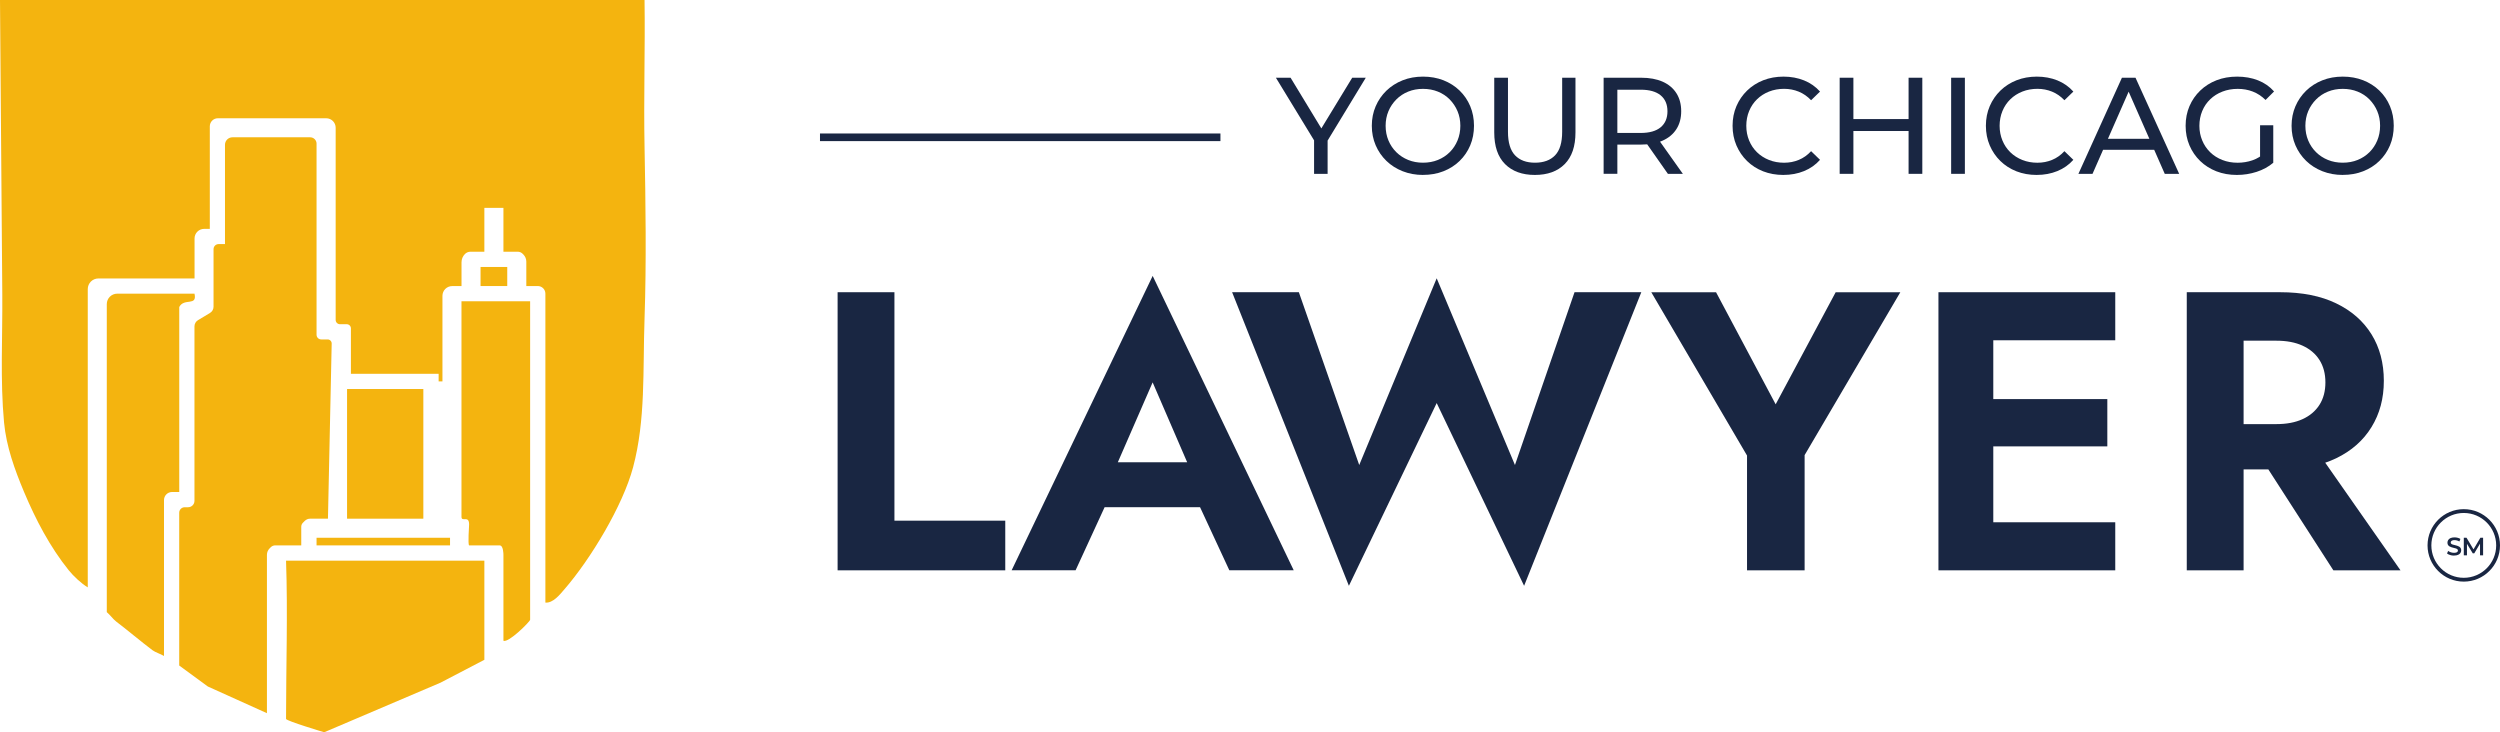 <?xml version="1.0" encoding="UTF-8"?> <svg xmlns="http://www.w3.org/2000/svg" id="Layer_2" data-name="Layer 2" viewBox="0 0 655.5 192"><defs><style> .cls-1 { fill: #192642; } .cls-2 { fill: #f4b40f; } </style></defs><g id="Layer_1-2" data-name="Layer 1"><g><g><path class="cls-2" d="M169,0c.18,12.81-.25,25.68,0,38.5.28,14.67.5,30.27,0,45-.47,13.7.31,26.55-3,39-2.69,10.11-11.19,24.15-18,32-1.22,1.41-2.98,3.67-5,3.5v-81.01c0-1.1-.89-1.99-1.99-1.99h-3.01v-6.4c0-.71-.28-1.38-.78-1.88l-.19-.19c-.34-.34-.8-.53-1.28-.53h-3.75v-11.5h-5v11.5h-3.64c-.55,0-1.08.22-1.46.61h0c-.57.57-.89,1.35-.89,2.16v6.24s-2.44,0-2.44,0c-1.42,0-2.56,1.15-2.56,2.56v22.44h-1v-2h-23v-11.9c0-.61-.49-1.1-1.1-1.1h-1.77c-.63,0-1.13-.51-1.13-1.13v-50.39c0-1.37-1.11-2.48-2.48-2.48h-28.41c-1.17,0-2.11.95-2.11,2.11v26.89h-1.49c-1.38,0-2.51,1.12-2.51,2.51v10.49h-25.21c-1.54,0-2.79,1.25-2.79,2.79v78.21c-1.73-1.05-3.74-2.94-5-4.5-4.93-6.13-8.67-13.3-11.71-20.53-2.43-5.8-4.65-11.9-5.24-18.2-1.03-11.08-.37-22.45-.46-33.58-.15-17.11-.28-34.23-.4-51.34C.12,17.23.06,8.62,0,0h169Z"></path><path class="cls-2" d="M75,188.5c0-13.68.48-27.79,0-41.5h52v26l-11.5,6-30.5,13s-10-3-10-3.5Z"></path><path class="cls-2" d="M83,37.67v50.1c0,.68.55,1.23,1.23,1.23h1.68c.59,0,1.07.49,1.06,1.08l-.98,45.92h-4.69c-.52,0-1.01.21-1.38.57l-.5.5c-.28.28-.43.65-.43,1.04v4.89h-6.82c-.44,0-.86.17-1.17.48l-.32.32c-.44.44-.69,1.05-.69,1.68v41.52l-15.5-7-7.5-5.5v-40.06c0-.8.65-1.44,1.44-1.44h.88c.93,0,1.68-.75,1.68-1.68v-45.74c0-.67.35-1.29.93-1.64l3.15-1.89c.57-.34.92-.96.92-1.63v-15.09c0-.73.59-1.33,1.33-1.33h1.67v-26.04c0-1.08.88-1.96,1.96-1.96h20.38c.92,0,1.67.75,1.67,1.67Z"></path><path class="cls-2" d="M51,77c.76,3.4-2.75,1.03-4,3.5v48.5h-1.88c-1.17,0-2.12.95-2.12,2.12v40.88c-.95-.57-2.22-.92-3-1.5-3.21-2.41-6.4-5.15-9.5-7.5-.89-.68-1.62-1.76-2.5-2.5v-80.76c0-1.51,1.22-2.74,2.74-2.74h20.26Z"></path><path class="cls-2" d="M139,79v83.5c0,.46-5.69,6.16-7,5.5v-22.5c0-.21,0-2.5-1-2.5h-8c-.36-.36,0-5,0-5.5,0-2.5-2-.5-2-2v-56.5h18Z"></path><rect class="cls-2" x="91" y="102" width="20" height="34"></rect><rect class="cls-2" x="83" y="141" width="35" height="2"></rect><rect class="cls-2" x="126" y="70" width="7" height="5"></rect></g><g><path class="cls-1" d="M344.55,45.58v-9.65l.83,2.23-10.84-17.78h3.85l9.11,15.01h-2.09l9.14-15.01h3.56l-10.8,17.78.79-2.23v9.65h-3.56Z"></path><path class="cls-1" d="M373.13,45.87c-1.92,0-3.7-.32-5.35-.97-1.64-.65-3.07-1.55-4.27-2.72-1.2-1.16-2.14-2.53-2.81-4.09-.67-1.56-1.01-3.26-1.01-5.11s.34-3.55,1.01-5.11c.67-1.56,1.61-2.92,2.81-4.09,1.2-1.16,2.62-2.07,4.25-2.72,1.63-.65,3.42-.97,5.36-.97s3.7.32,5.33.95c1.63.64,3.05,1.54,4.25,2.7,1.2,1.17,2.13,2.53,2.79,4.1s.99,3.28.99,5.13-.33,3.59-.99,5.15c-.66,1.56-1.59,2.92-2.79,4.09-1.2,1.17-2.62,2.06-4.25,2.7-1.63.64-3.41.95-5.33.95ZM373.1,42.66c1.42,0,2.72-.24,3.91-.72,1.19-.48,2.22-1.16,3.1-2.03s1.56-1.9,2.05-3.08c.49-1.18.74-2.46.74-3.85s-.25-2.67-.74-3.83c-.49-1.16-1.18-2.19-2.05-3.08-.88-.89-1.91-1.57-3.1-2.05-1.19-.48-2.49-.72-3.91-.72s-2.68.24-3.87.72c-1.19.48-2.23,1.16-3.11,2.05s-1.58,1.91-2.07,3.08-.74,2.44-.74,3.83.25,2.68.74,3.85c.49,1.18,1.18,2.2,2.07,3.08.89.88,1.93,1.55,3.11,2.03,1.19.48,2.48.72,3.87.72Z"></path><path class="cls-1" d="M402.44,45.87c-3.31,0-5.92-.95-7.81-2.84-1.9-1.9-2.84-4.67-2.84-8.32v-14.33h3.6v14.18c0,2.81.62,4.86,1.85,6.16,1.24,1.3,2.98,1.94,5.24,1.94s4.04-.65,5.27-1.94c1.24-1.3,1.85-3.35,1.85-6.16v-14.18h3.49v14.33c0,3.65-.94,6.42-2.83,8.32-1.88,1.9-4.49,2.84-7.83,2.84Z"></path><path class="cls-1" d="M420.47,45.58v-25.2h9.83c2.21,0,4.09.35,5.65,1.04,1.56.7,2.76,1.7,3.6,3.02.84,1.32,1.26,2.89,1.26,4.72s-.42,3.39-1.26,4.7c-.84,1.31-2.04,2.31-3.6,3.01-1.56.7-3.44,1.04-5.65,1.04h-7.85l1.62-1.66v9.32h-3.6ZM424.07,36.62l-1.62-1.76h7.74c2.3,0,4.05-.5,5.24-1.49,1.19-1,1.78-2.39,1.78-4.19s-.59-3.19-1.78-4.18c-1.19-.98-2.93-1.48-5.24-1.48h-7.74l1.62-1.8v14.9ZM437.32,45.58l-6.41-9.14h3.85l6.48,9.14h-3.92Z"></path><path class="cls-1" d="M467.6,45.87c-1.92,0-3.69-.32-5.31-.95-1.62-.64-3.02-1.54-4.21-2.7-1.19-1.16-2.12-2.53-2.79-4.09-.67-1.56-1.01-3.28-1.01-5.15s.34-3.59,1.01-5.15c.67-1.56,1.61-2.92,2.81-4.09,1.2-1.16,2.61-2.06,4.23-2.7,1.62-.63,3.39-.95,5.31-.95s3.74.33,5.38.99c1.64.66,3.04,1.64,4.19,2.93l-2.34,2.27c-.96-1.01-2.04-1.76-3.24-2.25-1.2-.49-2.48-.74-3.85-.74s-2.73.24-3.94.72-2.26,1.15-3.15,2.02-1.58,1.89-2.07,3.08c-.49,1.19-.74,2.48-.74,3.87s.25,2.68.74,3.87c.49,1.19,1.18,2.21,2.07,3.08.89.86,1.94,1.54,3.15,2.02,1.21.48,2.53.72,3.94.72s2.65-.25,3.85-.74,2.28-1.25,3.24-2.29l2.34,2.27c-1.15,1.3-2.55,2.28-4.19,2.95s-3.45,1.01-5.42,1.01Z"></path><path class="cls-1" d="M485.96,45.58h-3.6v-25.2h3.6v25.2ZM500.75,34.35h-15.16v-3.13h15.16v3.13ZM500.43,20.38h3.6v25.2h-3.6v-25.2Z"></path><path class="cls-1" d="M511.59,45.58v-25.2h3.6v25.2h-3.6Z"></path><path class="cls-1" d="M534.02,45.87c-1.92,0-3.69-.32-5.31-.95-1.62-.64-3.02-1.54-4.21-2.7-1.19-1.16-2.12-2.53-2.79-4.09-.67-1.56-1.01-3.28-1.01-5.15s.34-3.59,1.01-5.15c.67-1.56,1.61-2.92,2.81-4.09,1.2-1.16,2.61-2.06,4.23-2.7,1.62-.63,3.39-.95,5.31-.95s3.74.33,5.38.99c1.64.66,3.04,1.64,4.19,2.93l-2.34,2.27c-.96-1.01-2.04-1.76-3.24-2.25-1.2-.49-2.48-.74-3.85-.74s-2.73.24-3.94.72-2.26,1.15-3.15,2.02-1.58,1.89-2.07,3.08c-.49,1.19-.74,2.48-.74,3.87s.25,2.68.74,3.87c.49,1.19,1.18,2.21,2.07,3.08.89.86,1.94,1.54,3.15,2.02,1.21.48,2.53.72,3.94.72s2.65-.25,3.85-.74,2.28-1.25,3.24-2.29l2.34,2.27c-1.15,1.3-2.55,2.28-4.19,2.95s-3.45,1.01-5.42,1.01Z"></path><path class="cls-1" d="M544.96,45.58l11.41-25.2h3.56l11.45,25.2h-3.78l-10.19-23.18h1.44l-10.19,23.18h-3.71ZM549.82,39.28l.97-2.88h14.18l1.04,2.88h-16.2Z"></path><path class="cls-1" d="M586.5,45.87c-1.94,0-3.73-.32-5.36-.95-1.63-.64-3.05-1.54-4.25-2.7-1.2-1.16-2.14-2.53-2.81-4.09-.67-1.56-1.01-3.28-1.01-5.15s.34-3.59,1.01-5.15c.67-1.56,1.61-2.92,2.83-4.09,1.21-1.16,2.63-2.06,4.27-2.7,1.63-.63,3.43-.95,5.4-.95s3.82.32,5.47.97c1.66.65,3.06,1.62,4.21,2.92l-2.23,2.23c-1.03-1.01-2.15-1.75-3.37-2.21-1.21-.47-2.53-.7-3.94-.7s-2.78.24-4.01.72c-1.24.48-2.3,1.15-3.2,2.02-.9.86-1.6,1.89-2.09,3.08-.49,1.19-.74,2.48-.74,3.87s.25,2.65.74,3.83c.49,1.19,1.19,2.22,2.09,3.1.9.88,1.96,1.55,3.19,2.03,1.22.48,2.56.72,4,.72,1.34,0,2.63-.21,3.87-.63,1.24-.42,2.38-1.12,3.44-2.11l2.05,2.74c-1.25,1.06-2.71,1.85-4.37,2.39-1.67.54-3.39.81-5.17.81ZM592.59,42.2v-9.36h3.46v9.83l-3.46-.47Z"></path><path class="cls-1" d="M614.29,45.87c-1.92,0-3.7-.32-5.35-.97-1.64-.65-3.07-1.55-4.27-2.72s-2.14-2.53-2.81-4.09c-.67-1.56-1.01-3.26-1.01-5.11s.34-3.55,1.01-5.11c.67-1.56,1.61-2.92,2.81-4.09s2.62-2.07,4.25-2.72c1.63-.65,3.42-.97,5.36-.97s3.7.32,5.33.95c1.63.64,3.05,1.54,4.25,2.7,1.2,1.17,2.13,2.53,2.79,4.1.66,1.57.99,3.28.99,5.13s-.33,3.59-.99,5.15c-.66,1.56-1.59,2.92-2.79,4.09-1.2,1.17-2.62,2.06-4.25,2.7-1.63.64-3.41.95-5.33.95ZM614.26,42.66c1.42,0,2.72-.24,3.91-.72,1.19-.48,2.22-1.16,3.1-2.03.88-.88,1.56-1.9,2.05-3.08.49-1.18.74-2.46.74-3.85s-.25-2.67-.74-3.83-1.18-2.19-2.05-3.08-1.91-1.57-3.1-2.05c-1.19-.48-2.49-.72-3.91-.72s-2.68.24-3.87.72-2.23,1.16-3.11,2.05-1.58,1.91-2.07,3.08c-.49,1.16-.74,2.44-.74,3.83s.25,2.68.74,3.85c.49,1.18,1.18,2.2,2.07,3.08.89.88,1.93,1.55,3.11,2.03,1.19.48,2.48.72,3.87.72Z"></path></g><g><path class="cls-1" d="M234.52,76.62v59.9h29.06v13.02h-43.96v-72.92h14.9Z"></path><path class="cls-1" d="M291.29,125.37l.31,3.33-9.58,20.83h-16.77l36.98-77.19,36.98,77.19h-16.88l-9.38-20.21.21-3.75-10.94-25.31-10.94,25.1ZM284.93,121.21h35l1.77,11.77h-38.54l1.77-11.77Z"></path><path class="cls-1" d="M412.85,76.62h17.5l-30.73,76.98-22.92-47.92-23.02,47.92-30.62-76.98h17.5l15.83,45.31,20.31-48.96,20.52,48.96,15.62-45.31Z"></path><path class="cls-1" d="M498.27,76.62l-25.1,42.71v30.21h-15.1v-30.1l-25.1-42.81h16.98l15.63,29.38,15.73-29.38h16.98Z"></path><path class="cls-1" d="M522.64,76.62v72.92h-14.38v-72.92h14.38ZM517.85,76.62h36.77v12.6h-36.77v-12.6ZM517.85,104.64h34.69v12.4h-34.69v-12.4ZM517.85,136.94h36.77v12.6h-36.77v-12.6Z"></path><path class="cls-1" d="M588.27,76.62v72.92h-14.9v-72.92h14.9ZM582.43,76.62h15.42c5.76,0,10.66.97,14.69,2.92,4.03,1.94,7.12,4.65,9.27,8.12,2.15,3.47,3.23,7.54,3.23,12.19s-1.08,8.63-3.23,12.13c-2.15,3.51-5.24,6.23-9.27,8.18-4.03,1.94-8.92,2.92-14.69,2.92h-15.42v-11.88h14.48c2.64,0,4.91-.43,6.82-1.3,1.91-.87,3.39-2.12,4.43-3.75,1.04-1.63,1.56-3.59,1.56-5.88s-.52-4.25-1.56-5.89c-1.04-1.63-2.52-2.88-4.43-3.75-1.91-.87-4.18-1.3-6.82-1.3h-14.48v-12.71ZM605.66,115.58l23.75,33.96h-17.6l-21.88-33.96h15.73Z"></path></g><rect class="cls-1" x="215" y="35" width="105" height="2"></rect><path class="cls-1" d="M646,152.5c-5.24,0-9.5-4.26-9.5-9.5s4.26-9.5,9.5-9.5,9.5,4.26,9.5,9.5-4.26,9.5-9.5,9.5ZM646,134.5c-4.69,0-8.5,3.81-8.5,8.5s3.81,8.5,8.5,8.5,8.5-3.81,8.5-8.5-3.81-8.5-8.5-8.5Z"></path><g><path class="cls-1" d="M643.43,145.68c-.36,0-.71-.05-1.03-.16-.33-.1-.59-.24-.79-.4l.3-.67c.18.15.41.27.69.36s.55.14.84.14c.24,0,.44-.03.59-.08.15-.05.26-.12.33-.21.07-.09.11-.19.11-.31,0-.14-.05-.25-.15-.34s-.23-.15-.39-.21c-.16-.05-.34-.1-.54-.14-.2-.04-.39-.09-.59-.16-.2-.06-.38-.14-.54-.23-.16-.09-.29-.22-.39-.38-.1-.16-.15-.36-.15-.61s.07-.48.2-.69c.13-.21.34-.38.61-.5.28-.12.62-.19,1.05-.19.28,0,.55.04.83.11.27.07.51.17.71.3l-.27.67c-.21-.12-.42-.21-.64-.27s-.43-.09-.63-.09c-.23,0-.42.03-.57.09-.15.06-.26.13-.33.23s-.1.2-.1.31c0,.14.05.25.15.34.1.09.23.15.39.2.16.05.34.09.54.14.2.04.39.1.59.16.19.06.37.14.54.23.16.09.29.22.39.38s.15.36.15.6-.07.47-.2.68c-.13.21-.34.38-.62.5-.28.12-.63.19-1.05.19Z"></path><path class="cls-1" d="M646.01,145.61v-4.62h.71l2.02,3.37h-.37l1.99-3.37h.71v4.62s-.81,0-.81,0v-3.35h.17l-1.68,2.83h-.39l-1.72-2.83h.2v3.35h-.82Z"></path></g></g></g></svg> 